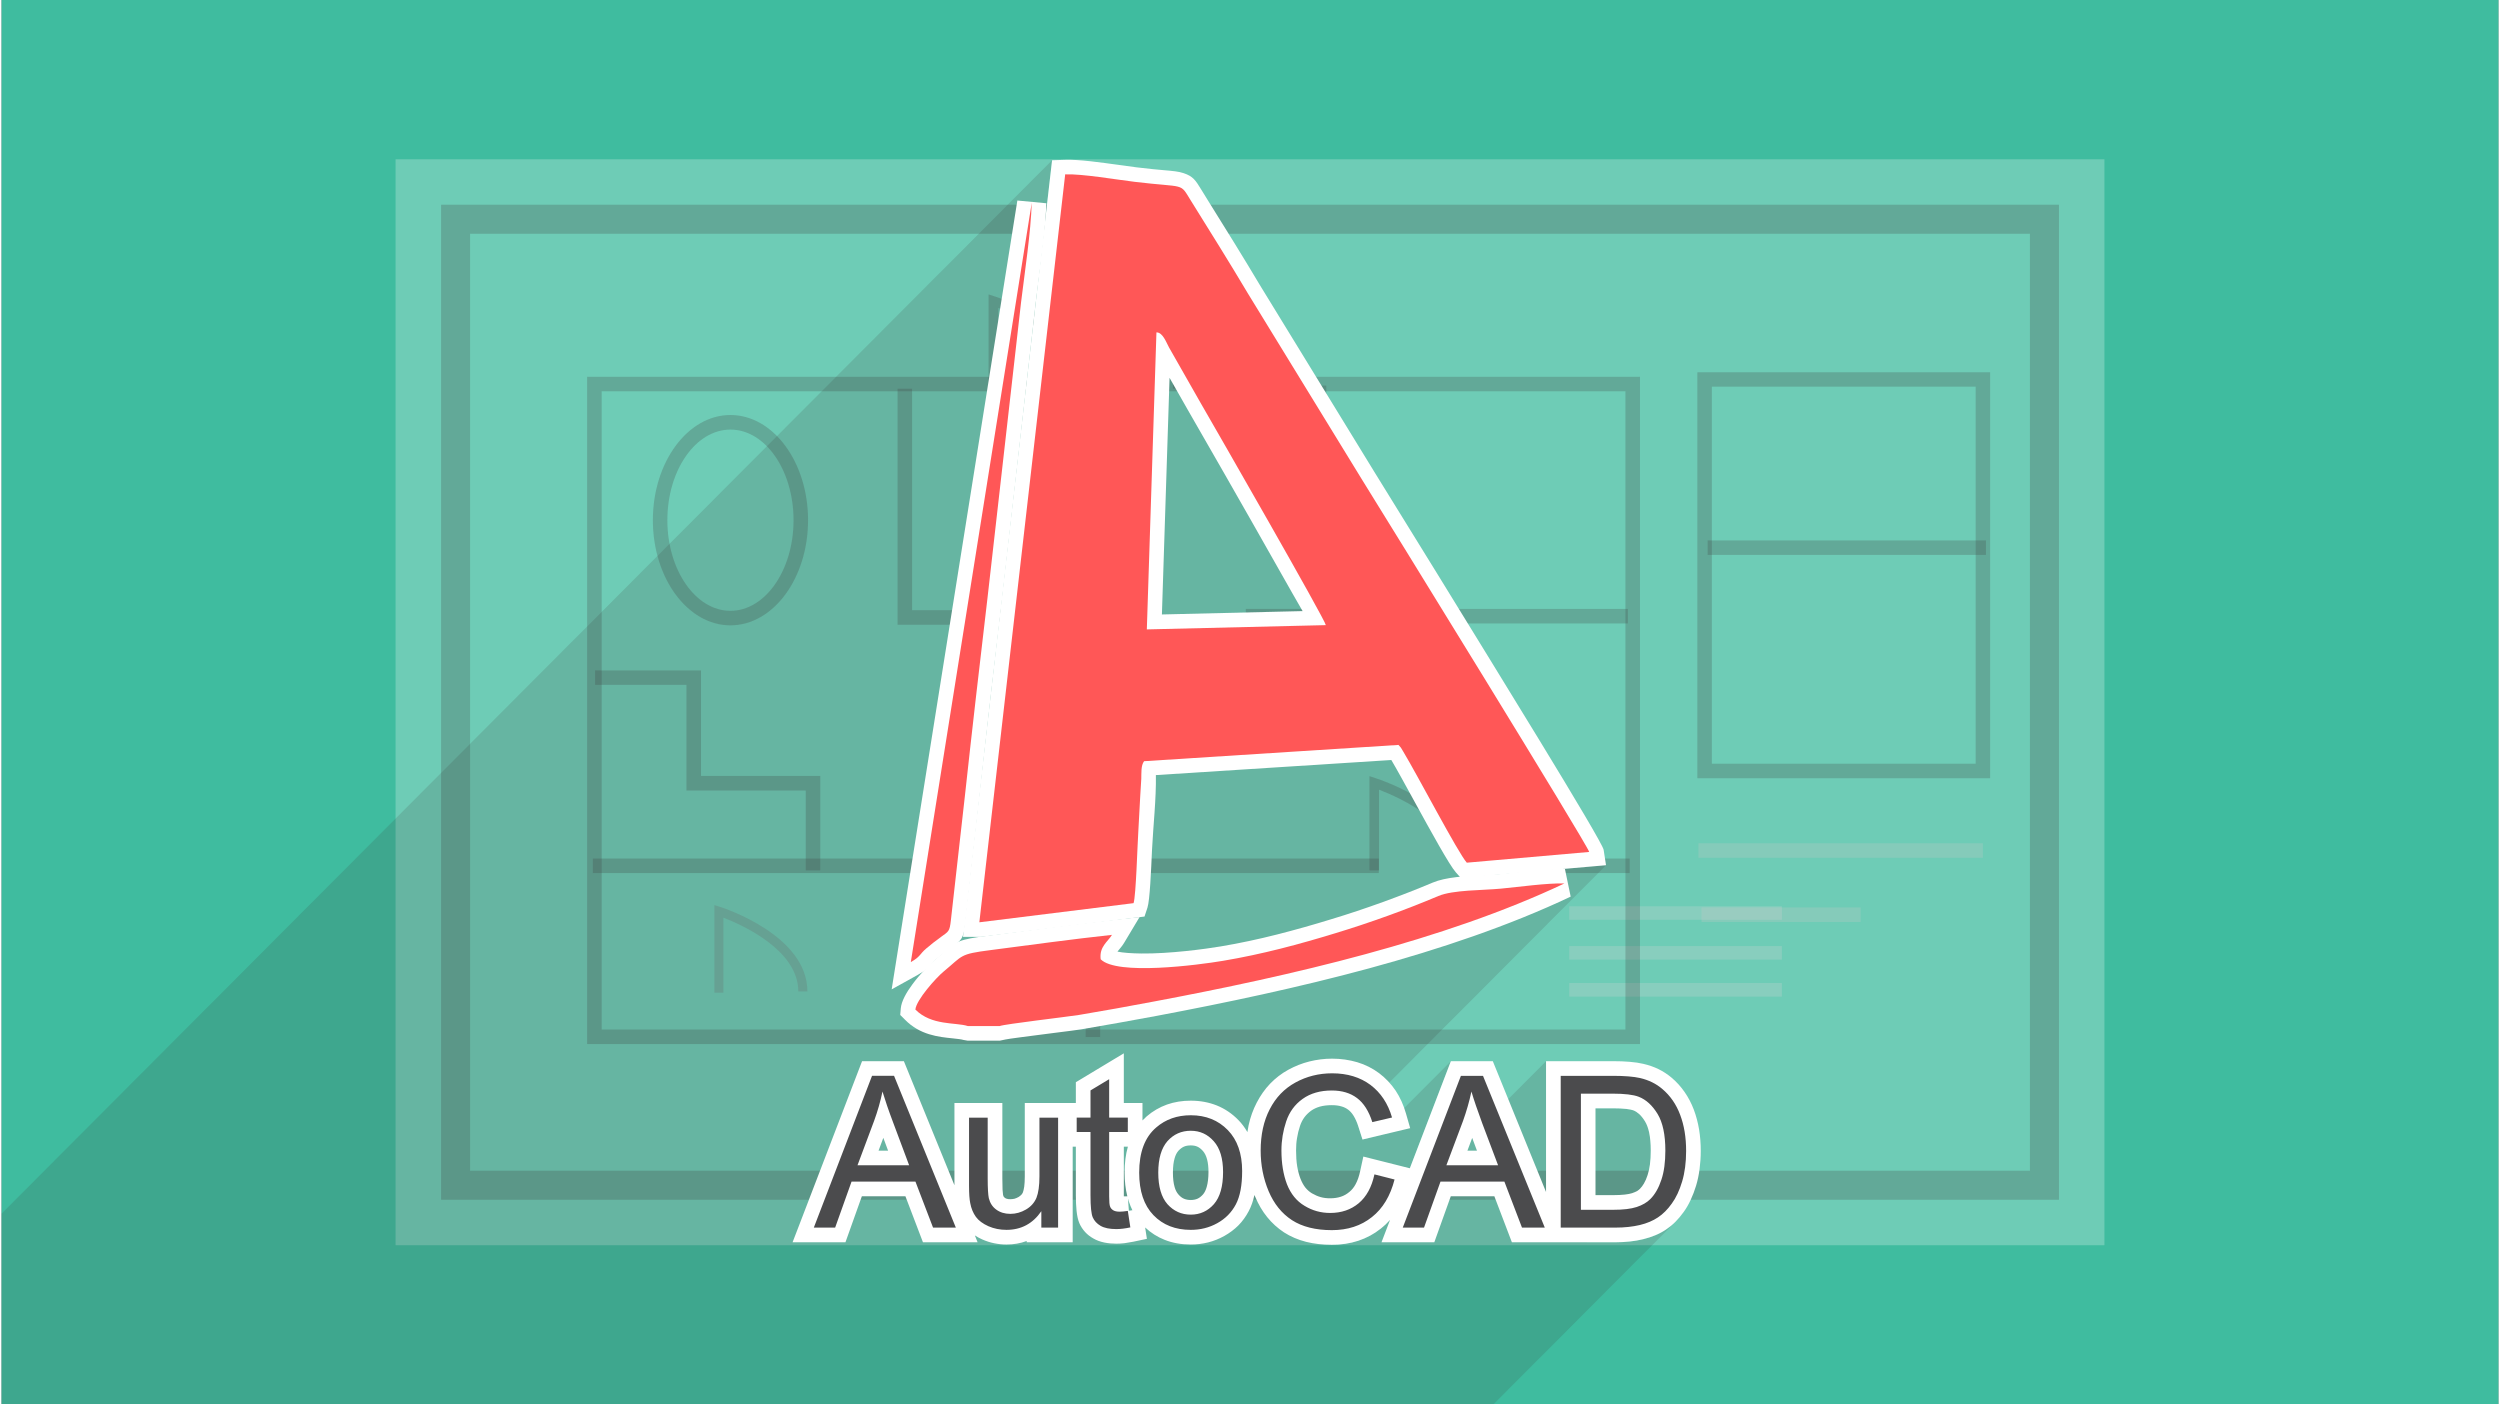 <?xml version="1.0" encoding="UTF-8"?>
<!DOCTYPE svg PUBLIC "-//W3C//DTD SVG 1.0//EN" "http://www.w3.org/TR/2001/REC-SVG-20010904/DTD/svg10.dtd">
<!-- Creator: CorelDRAW 2017 -->
<svg xmlns="http://www.w3.org/2000/svg" xml:space="preserve" width="356px" height="200px" version="1.0" shape-rendering="geometricPrecision" text-rendering="geometricPrecision" image-rendering="optimizeQuality" fill-rule="evenodd" clip-rule="evenodd"
viewBox="0 0 35600 20025"
 xmlns:xlink="http://www.w3.org/1999/xlink">
 <rect x="0" y="0" width="35600" height="20025" fill="#808080" stroke="none"/>
 <g id="__x0023_Layer_x0020_1">
  <g id="_1563637458288">
   <path fill="#3FBC9F" d="M0 0l35600 0 0 20025 -35600 0 0 -20025z"/>
   <g>
    <path fill="#424242" fill-rule="nonzero" fill-opacity="0.251" d="M10292 14153l-128 0 0 -1248 83 26c51,17 1242,405 1242,1204l-129 0c0,-591 -804,-950 -1068,-1051l0 1069z"/>
    <path fill="#CCCACA" fill-rule="nonzero" fill-opacity="0.251" d="M22352 13114l3031 0 0 -192 -3031 0 0 192z"/>
    <path fill="#CCCACA" fill-rule="nonzero" fill-opacity="0.251" d="M22352 13682l3031 0 0 -193 -3031 0 0 193z"/>
    <path fill="#CCCACA" fill-rule="nonzero" fill-opacity="0.251" d="M22352 14209l3031 0 0 -193 -3031 0 0 193z"/>
    <path fill="#FDFDFD" fill-rule="nonzero" fill-opacity="0.251" d="M5618 17754l24364 0 0 -15483 -24364 0 0 15483z"/>
    <path fill="#424242" fill-rule="nonzero" fill-opacity="0.251" d="M6680 16692l22240 0 0 -13359 -22240 0 0 13359zm22654 414l0 0 -23067 0 0 -14187 23067 0 0 14187z"/>
    <path fill="#424242" fill-rule="nonzero" fill-opacity="0.251" d="M8556 14679l14597 0 0 -9100 -14597 0 0 9100zm14804 207l0 0 -15011 0 0 -9514 15011 0 0 9514z"/>
    <path fill="#424242" fill-rule="nonzero" fill-opacity="0.251" d="M23187 8889l-4506 0 0 -3391 207 0 0 3184 4299 0 0 207z"/>
    <path fill="#424242" fill-rule="nonzero" fill-opacity="0.251" d="M14252 8907l-1477 0 0 -3365 207 0 0 3158 1270 0 0 207z"/>
    <path fill="#424242" fill-rule="nonzero" fill-opacity="0.251" d="M17740 8889l1045 0 0 -207 -1045 0 0 207z"/>
    <path fill="#424242" fill-rule="nonzero" fill-opacity="0.251" d="M14212 5542l-139 0 0 -1344 90 29c56,18 1335,435 1335,1295l-138 0c0,-637 -863,-1021 -1148,-1131l0 1151z"/>
    <path fill="#424242" fill-rule="nonzero" fill-opacity="0.251" d="M19640 12410l-137 0 0 -1344 90 30c55,17 1334,434 1334,1294l-137 0c0,-638 -864,-1021 -1150,-1131l0 1151z"/>
    <path fill="#424242" fill-rule="nonzero" fill-opacity="0.251" d="M16839 5542l-138 0 0 -1151c-285,110 -1148,494 -1148,1131l-138 0c0,-860 1280,-1277 1334,-1295l90 -29 0 1344z"/>
    <path fill="#424242" fill-rule="nonzero" fill-opacity="0.251" d="M20797 12448l2416 0 0 -207 -2416 0 0 207z"/>
    <path fill="#424242" fill-rule="nonzero" fill-opacity="0.251" d="M8430 12448l11206 0 0 -207 -11206 0 0 207z"/>
    <path fill="#424242" fill-rule="nonzero" fill-opacity="0.251" d="M11673 12410l-207 0 0 -1139 -1701 0 0 -1506 -1302 0 0 -207 1510 0 0 1505 1700 0 0 1347z"/>
    <path fill="#424242" fill-rule="nonzero" fill-opacity="0.251" d="M10392 6125c-495,0 -899,579 -899,1292 0,712 404,1292 899,1292 497,0 900,-580 900,-1292 0,-713 -403,-1292 -900,-1292zm0 2791l0 0c-609,0 -1106,-673 -1106,-1499 0,-827 497,-1500 1106,-1500 611,0 1107,673 1107,1500 0,826 -496,1499 -1107,1499z"/>
    <path fill="#424242" fill-rule="nonzero" fill-opacity="0.251" d="M24385 10889l3761 0 0 -5376 -3761 0 0 5376zm3968 207l0 0 -4175 0 0 -5788 4175 0 0 5788z"/>
    <path fill="#CCCACA" fill-rule="nonzero" fill-opacity="0.251" d="M24194 12230l4055 0 0 -207 -4055 0 0 207z"/>
    <path fill="#CCCACA" fill-rule="nonzero" fill-opacity="0.251" d="M24238 13145l2268 0 0 -207 -2268 0 0 207z"/>
    <path fill="#424242" fill-rule="nonzero" fill-opacity="0.251" d="M24325 7912l3968 0 0 -207 -3968 0 0 207z"/>
    <path fill="#424242" fill-rule="nonzero" fill-opacity="0.251" d="M15457 14786l207 0 0 -2442 -207 0 0 2442z"/>
   </g>
   <path fill="white" d="M16466 4739c90,-1 139,141 179,214l448 787c248,429 1782,3101 1788,3173l-2552 61 137 -4235zm-2525 8411l2199 -273c35,-108 55,-838 67,-1009 11,-175 17,-344 28,-517 6,-82 11,-164 15,-246 3,-78 -7,-191 40,-252l3627 -232c42,46 29,29 67,93 204,338 781,1444 907,1586l1745 -153c-12,-83 -2942,-4832 -3241,-5312l-1625 -2651c-265,-446 -540,-885 -814,-1325 -162,-261 -65,-178 -797,-266 -269,-32 -748,-116 -994,-107l-1224 10664 0 0z"/>
   <path fill="white" d="M13776 14629l456 0c65,-27 958,-131 1129,-158 360,-60 711,-124 1071,-192 1946,-366 4132,-869 5851,-1683 -246,-7 -643,49 -906,74 -260,25 -683,17 -891,105 -461,195 -970,379 -1467,530 -517,158 -1038,299 -1603,394 -367,62 -1517,211 -1745,-22 -22,-180 100,-247 161,-348 -571,62 -1152,142 -1728,217 -453,58 -391,74 -670,304 -108,88 -393,407 -405,544 230,232 575,180 747,235l0 0z"/>
   <path fill="white" d="M12964 13717c137,-76 125,-113 218,-192 66,-57 142,-116 213,-167 109,-79 122,-75 140,-235l200 -1774c102,-938 211,-1880 322,-2821l479 -4219c54,-445 139,-992 152,-1418l-1724 10826z"/>
   <path fill="white" fill-rule="nonzero" d="M11581 17503l830 -2164 314 0 881 2164 -325 0 -251 -656 -911 0 -234 656 -304 0zm623 -889l736 0 -224 -599c-69,-182 -120,-333 -156,-452 -29,141 -69,280 -119,417l-237 634 0 0zm2621 889l0 -234c-122,178 -288,266 -497,266 -92,0 -178,-17 -258,-52 -80,-36 -139,-80 -178,-133 -39,-54 -67,-120 -81,-197 -11,-53 -17,-135 -17,-248l0 -970 266 0 0 867c0,139 6,233 16,281 17,69 52,124 106,163 54,40 121,61 201,61 79,0 153,-21 223,-62 69,-40 119,-96 149,-166 28,-71 43,-172 43,-306l0 -838 266 0 0 1568 -239 0 0 0zm1233 -238l36 235c-75,16 -142,24 -200,24 -96,0 -170,-15 -224,-46 -53,-31 -90,-71 -112,-121 -21,-49 -32,-154 -32,-313l0 -904 -197 0 0 -205 197 0 0 -388 266 -160 0 548 266 0 0 205 -266 0 0 918c0,76 4,125 14,147 8,21 24,39 46,52 20,12 50,19 90,19 29,0 68,-4 116,-11l0 0zm162 -546c0,-290 80,-505 243,-644 134,-116 298,-174 493,-174 215,0 391,71 528,212 136,140 204,335 204,583 0,202 -29,360 -90,476 -61,115 -149,204 -265,268 -115,64 -241,95 -377,95 -220,0 -397,-69 -533,-210 -135,-140 -203,-342 -203,-606zm272 0c0,200 44,351 131,450 89,99 199,149 333,149 131,0 241,-50 329,-149 88,-101 131,-254 131,-458 0,-194 -44,-340 -132,-439 -88,-100 -197,-150 -328,-150 -134,0 -244,49 -333,148 -87,100 -131,249 -131,449zm3082 25l287 73c-60,234 -167,413 -323,536 -155,124 -346,186 -571,186 -233,0 -422,-48 -568,-142 -146,-95 -257,-233 -333,-412 -76,-181 -114,-374 -114,-580 0,-225 42,-421 129,-589 86,-168 208,-295 367,-382 158,-87 333,-131 523,-131 217,0 399,56 546,165 147,111 250,265 308,465l-281 66c-50,-157 -123,-272 -218,-343 -95,-72 -215,-108 -360,-108 -165,0 -304,40 -416,120 -111,79 -189,186 -234,320 -45,134 -68,273 -68,415 0,184 27,345 79,482 54,137 137,240 250,307 113,69 234,102 366,102 160,0 295,-46 406,-138 111,-93 186,-230 225,-412l0 0zm404 759l829 -2164 315 0 881 2164 -325 0 -251 -656 -911 0 -235 656 -303 0zm622 -889l737 0 -226 -599c-67,-182 -119,-333 -154,-452 -30,141 -70,280 -119,417l-238 634 0 0zm1630 889l0 -2164 745 0c168,0 296,11 385,31 125,29 230,81 317,155 115,97 200,220 256,370 57,150 85,321 85,515 0,164 -19,309 -57,436 -38,127 -87,232 -148,315 -59,83 -125,149 -196,196 -72,48 -158,85 -259,109 -101,24 -217,37 -348,37l-780 0 0 0zm288 -254l460 0c143,0 254,-13 336,-40 81,-27 145,-64 193,-112 68,-68 120,-160 158,-275 39,-115 57,-254 57,-417 0,-227 -37,-401 -111,-523 -74,-121 -163,-204 -270,-245 -76,-29 -200,-44 -371,-44l-452 0 0 1656 0 0z"/>
   <path fill="#373435" fill-opacity="0.149" d="M12320 20025l-11 0 -18 0 -63 0 -1 0 -174 0 -193 0 -209 0 -10 0 -32 0 -3 0 -26 0 -22 0 -1 0 -11 0 -62 0 -12 0 -127 0 -315 0 -86 0 -69 0 -45 0 -96 0 -83 0 -146 0 -36 0 -167 0 -57 0 -185 0 -134 0 -201 0 0 0 -367 0 -21 0 -33 0 -6 0 -55 0 -85 0 -36 0 -63 0 -25 0 -3 0 -60 0 -173 0 -18 0 -139 0 -38 0 -73 0 -171 0 -112 0 -21 0 -143 0 -208 0 -289 0 -18 0 -4 0 -56 0 -98 0 -23 0 -71 0 -23 0 -19 0 -6 0 -80 0 -52 0 -36 0 -33 0 -8 0 -17 0 -30 0 -1 0 -12 0 -7 0 -1 0 -14 0 -22 0 -104 0 -17 0 -46 0 -322 0 -43 0 -73 0 -177 0 -807 0 -60 0 -2536 0 -2 0 -713 0 -158 0 -1082 0 -815 0 0 -39 0 -270 0 -85 0 -216 0 -437 0 -288 0 -598 0 -711 0 -77 14978 -15019 -40 346 -40 346 -23 199 475 -476 61 6 64 6 67 8 68 8 69 9 69 10 67 9 67 9 253 35 56 6 55 7 53 5 51 5 49 5 47 4 43 4 41 4 38 3 34 3 29 3 26 3 22 3 18 2 14 3 11 3 3 2 2 3 1 4 2 5 2 8 4 9 5 13 9 14 103 166 93 150 93 149 93 150 92 150 93 150 91 151 92 151 90 152 85 123 94 139 102 154 108 165 113 174 115 182 118 186 118 190 116 189 114 188 110 184 104 178 97 169 88 158 79 146 67 130 21 34 27 44 33 53 39 62 43 71 49 78 53 86 58 94 62 100 66 107 69 112 73 118 76 123 79 128 81 132 83 136 86 139 87 142 89 144 90 147 91 148 92 149 92 150 93 150 92 151 92 150 91 149 90 147 90 146 87 143 87 141 84 138 738 1210 -457 459 1032 -90 -3586 3595 5 10 10 18 8 19 9 19 8 21 8 22 7 22 59 185 193 -46 1067 -1071 -585 1527 -1087 1090 25 0 48 -3 48 -4 48 -6 46 -9 46 -9 45 -12 44 -13 44 -16 43 -17 42 -19 41 -21 40 -22 29 -19 2440 -2447 0 1379 705 -707 244 0 29 0 28 1 26 0 25 1 24 2 23 1 21 2 20 2 17 2 15 3 15 2 13 2 12 3 10 3 10 2 8 3 11 5 10 5 11 5 10 7 10 6 10 8 10 8 10 8 11 11 11 11 11 12 10 13 11 14 11 15 10 15 10 16 9 16 9 17 8 18 7 19 7 20 7 21 5 23 6 23 5 28 5 29 4 30 3 31 3 33 1 35 1 35 1 37 -1 28 0 27 -1 26 -1 25 -2 25 -2 23 -2 23 -3 22 -3 21 -3 21 -4 20 -4 20 -5 19 -4 18 -5 18 -6 16 -5 17 -6 15 -6 16 -6 14 -7 15 -7 13 -7 14 -7 13 -6 10 -7 11 -7 10 -7 9 -7 10 -8 9 -7 8 -8 9 -760 762 410 0 26 0 27 -1 26 -1 26 -1 25 -2 26 -2 26 -2 25 -2 25 -3 24 -3 24 -4 24 -4 24 -4 23 -5 23 -5 23 -5 23 -6 22 -6 22 -6 22 -7 21 -7 21 -8 21 -8 20 -8 21 -9 20 -9 20 -10 19 -10 19 -10 18 -11 19 -11 17 -12 18 -12 18 -13 18 -14 17 -13 16 -14 17 -15 16 -15 -2584 2591 -24 0 -71 0 -116 0 -157 0 -197 0 -410 0 -18 0 -65 0 -119 0 -187 0 -280 0 -215 0 -182 0 -10 0 -133 0 -84 0 -36 0 -205 0 -244 0 -192 0 -202 0 -420 0 -274 0 -59 0 -191 0 -2 0 -3 0 -7 0 -25 0 -126 0 -293 0 -25 0 -409 0 -90 0 -24 0 -18 0 -99 0 -166 0 -52 0 -55 0 -148 0 -242 0 -14 0 -171 0 -38 0 -19 0 -63 0 -50 0 -28 0 -3 0 -84 0 -25 0 -14 0 -17 0 -158 0 -28 0 -121 0 -66 0 -8 0 -220 0 -26 0 -96 0 -1 0 -55 0 -114 0 -72 0 -9 0 -4 0 -68 0 -10 0 -23 0 -70 0 -111 0 -3 0 -77 0 -2 0 -1 0 -102 0 -39 0 -22 0 -44 0 -21 0 -25 0 -64 0 -16 0 0 0 -19 0 -3 0 -34 0 -44 0 -9 0 -83 0 -34 0 -155 0 -21 0 -75 0 -141 0 -180 0 -49 0 -10 0 -14 0z"/>
   <g>
    <path fill="white" fill-rule="nonzero" d="M16465 4532c204,-2 282,158 344,284l17 34 447 785c160,276 838,1457 1306,2288 287,509 504,913 509,973l18 219 -2992 73 151 -4654 200 -2zm447 1310l-259 -455 -109 3374 2006 -48c-82,-143 -200,-347 -334,-586 -480,-851 -1148,-2015 -1303,-2283l-1 -2zm-2734 7068l1779 -220c11,-150 22,-401 31,-591 15,-335 36,-670 54,-1004l0 -37c2,-104 3,-227 83,-332l58 -75 3820 -244 79 86c19,21 29,32 38,45l43 69c82,137 212,374 350,626 181,329 377,686 478,849l1310 -115 -738 -1210c-886,-1452 -2152,-3503 -2345,-3812 -325,-649 -1201,-2045 -1628,-2655 -241,-405 -489,-804 -737,-1203l-103 -166c-26,-43 -18,-55 -28,-58 -24,-8 -85,-14 -192,-23 -104,-9 -244,-22 -395,-40l-253 -35c-175,-24 -373,-52 -532,-65l-1172 10210zm1987 174l-2198 273 -26 1 -233 0c423,-3691 845,-7382 1270,-11073l179 -6c201,-8 517,37 782,74l245 33c187,23 298,32 383,40 138,12 217,19 287,43 135,45 170,102 251,234l101 164c251,402 501,804 743,1211l1622 2647c189,303 1449,2345 2347,3815 518,849 915,1516 924,1576l34 220 -2071 181 -70 -79c-93,-105 -352,-577 -587,-1005 -134,-244 -259,-473 -333,-597l-3357 215c6,339 -38,721 -55,1066 -13,294 -31,720 -65,824l-42 127 -131 16z"/>
    <path fill="white" fill-rule="nonzero" d="M13801 14421l413 0c143,-29 470,-71 742,-106 166,-21 311,-40 372,-49 191,-32 366,-63 532,-93l534 -98 514 -99c-214,21 -452,37 -665,34 -313,-3 -588,-53 -720,-187l-59 -121c-5,-45 -6,-85 -3,-121 -303,36 -603,76 -903,115l-427 56c-312,39 -329,54 -442,153 -33,29 -70,62 -123,105 -54,45 -162,159 -245,271l-31 43c99,45 216,57 317,67 69,8 133,14 194,30zm431 417l-456 0 -63 -11c-28,-9 -85,-15 -149,-22 -208,-21 -469,-48 -683,-266l-68 -68 8 -95c9,-99 78,-224 166,-342 104,-141 244,-287 315,-345 43,-36 81,-69 113,-97 196,-171 225,-197 662,-252l428 -56c441,-58 884,-116 1305,-162l415 -46 -215 359c-26,44 -52,75 -78,106l-22 27c79,17 200,25 338,27 405,5 913,-64 1134,-101 275,-46 542,-104 803,-170 268,-68 524,-141 774,-218 246,-74 493,-157 736,-245 245,-89 485,-182 710,-277 184,-78 464,-93 712,-106 90,-4 175,-9 240,-15l231 -25c236,-26 504,-56 702,-49l82 395c-873,414 -1861,747 -2875,1023 -1005,273 -2046,492 -3027,677l-537 98c-189,34 -370,66 -538,94 -60,10 -212,29 -386,51 -303,39 -679,87 -697,94l-80 17zm5190 -1443c539,-147 1069,-311 1575,-493 -172,10 -340,26 -430,65 -236,99 -482,195 -731,285 -137,50 -276,97 -414,143z"/>
    <path fill="white" fill-rule="nonzero" d="M13267 13735c-44,52 -83,98 -203,164l-373 207 1792 -11247 413 39c-10,331 -62,728 -111,1097l-42 339 -479 4217 -165 1412c-55,488 -109,961 -157,1407l-200 1776c-27,239 -48,254 -202,364l-126 95 -97 78c-22,19 -36,36 -50,52zm-11 -533l42 -30c21,-16 24,-18 30,-71l134 -1195 -206 1296z"/>
    <path fill="white" fill-rule="nonzero" d="M11387 17429l882 -2299 596 0 721 1769 0 -1173 683 0 0 1076c0,71 1,124 3,161l7 72c3,12 6,22 10,28 3,5 8,9 14,14l3 2c8,6 17,11 27,13 12,4 29,6 50,6 22,0 42,-3 60,-7 19,-6 39,-14 58,-25 15,-10 28,-20 39,-31 9,-10 17,-22 22,-34 7,-20 14,-47 19,-82 5,-38 8,-88 8,-146l0 -1047 728 0 0 -296 684 -412 0 708 266 0 0 249c19,-20 39,-39 60,-58 87,-75 184,-131 290,-169 105,-37 218,-55 339,-55 133,0 256,23 370,68 116,47 218,116 307,207 51,52 94,110 130,173l17 -96c25,-116 64,-224 116,-324 53,-102 117,-193 191,-270 76,-79 163,-146 260,-199 95,-52 196,-92 300,-118 105,-26 213,-40 324,-40 127,0 246,18 359,51 114,34 218,87 311,156 93,71 172,154 237,251 62,94 111,202 146,324l60 209 -680 162 -59 -185c-19,-61 -42,-113 -69,-155 -23,-37 -49,-65 -75,-85l-2 -1c-26,-20 -58,-36 -94,-46 -39,-12 -86,-18 -139,-18 -64,0 -121,7 -171,21 -47,14 -88,33 -123,58 -38,28 -70,59 -96,94 -27,37 -48,78 -63,124 -19,56 -33,114 -42,171 -10,56 -14,116 -14,178 0,83 5,159 16,226 11,65 27,126 48,180 20,49 43,91 70,125 27,32 57,59 92,80 42,24 84,43 125,54 41,12 87,17 135,17 58,0 109,-8 154,-23 43,-14 83,-37 119,-67 35,-28 66,-66 90,-111 28,-52 49,-112 64,-183l46 -211 663 167 585 -1527 598 0 759 1865 0 -1865 954 0c89,0 168,3 238,9 75,6 140,16 195,29 78,18 150,43 216,75 67,33 130,74 188,123 71,60 133,129 186,206 52,75 96,159 130,249 33,88 58,182 75,282 16,99 24,201 24,307 0,88 -6,174 -17,259 -11,85 -28,165 -50,237 -21,70 -47,138 -77,202 -29,64 -63,122 -101,174 -37,51 -75,97 -115,137 -40,41 -86,78 -135,111 -46,31 -97,59 -153,82 -53,22 -111,41 -172,56 -61,15 -124,26 -190,33 -68,7 -137,11 -207,11l-1476 0 -250 -656 -621 0 -235 656 -753 0 122 -319c-40,45 -83,86 -130,123 -98,78 -207,136 -325,175 -116,38 -242,57 -375,57 -132,0 -255,-14 -367,-42 -117,-30 -222,-75 -315,-135 -91,-60 -172,-133 -241,-219 -67,-83 -124,-179 -169,-287l-12 -27c-18,85 -45,162 -81,230 -40,76 -89,144 -147,203 -59,59 -126,109 -201,151 -74,41 -151,72 -231,92 -80,20 -163,30 -247,30 -136,0 -261,-22 -374,-67 -103,-41 -195,-99 -277,-176l25 162 -194 41c-45,9 -87,16 -124,21 -43,5 -82,7 -118,7 -59,0 -115,-5 -169,-16 -59,-12 -112,-31 -158,-58 -45,-25 -85,-56 -117,-91 -35,-38 -63,-81 -83,-127 -19,-44 -32,-103 -40,-177 -6,-63 -10,-136 -10,-219l0 -695 -45 0 0 1363 -656 0 0 -18c-89,33 -185,50 -288,50 -58,0 -116,-6 -175,-18 -59,-12 -115,-30 -167,-53 -39,-17 -76,-37 -109,-59l39 98 -779 0 -250 -656 -621 0 -234 656 -754 0 109 -283zm1117 -1023l136 0 -68 -183 -68 183zm3569 857l50 -8c-19,-38 -35,-78 -49,-120l-14 -44 13 172zm-14 -914l-58 0 0 708 50 0c-26,-104 -39,-216 -39,-338 0,-135 15,-259 47,-370zm642 370c0,82 8,151 24,205 12,44 31,80 55,107 24,28 50,48 78,60 27,12 60,19 98,19 36,0 68,-7 95,-19 27,-12 53,-32 78,-60 23,-26 41,-62 54,-109 16,-57 25,-128 25,-211 0,-141 -27,-241 -79,-300 -26,-29 -52,-50 -79,-62 -26,-12 -58,-18 -94,-18 -39,0 -72,6 -99,18 -27,12 -54,33 -79,60 -23,27 -41,62 -53,106 -16,54 -24,122 -24,204zm4199 -313l136 0 -68 -182 -68 182zm1826 634l252 0c64,0 120,-3 166,-8 44,-5 78,-12 104,-20l2 -1c27,-9 50,-19 69,-29 15,-10 29,-20 41,-32 21,-22 41,-47 57,-76 20,-34 37,-73 51,-117 15,-44 26,-95 34,-153 8,-57 12,-124 12,-199 0,-100 -8,-186 -23,-258 -14,-64 -33,-116 -58,-157 -27,-44 -55,-80 -85,-107 -26,-23 -54,-41 -82,-52 -20,-8 -54,-14 -100,-20 -52,-6 -118,-9 -196,-9l-244 0 0 1238z"/>
   </g>
   <path fill="#FF5757" d="M16466 4739c90,-1 139,141 179,214l448 787c248,429 1782,3101 1788,3173l-2552 61 137 -4235zm-2525 8411l2199 -273c35,-108 55,-838 67,-1009 11,-175 17,-344 28,-517 6,-82 11,-164 15,-246 3,-78 -7,-191 40,-252l3627 -232c42,46 29,29 67,93 204,338 781,1444 907,1586l1745 -153c-12,-83 -2942,-4832 -3241,-5312l-1625 -2651c-265,-446 -540,-885 -814,-1325 -162,-261 -65,-178 -797,-266 -269,-32 -748,-116 -994,-107l-1224 10664 0 0z"/>
   <path fill="#FF5757" d="M13776 14629l456 0c65,-27 958,-131 1129,-158 360,-60 711,-124 1071,-192 1946,-366 4132,-869 5851,-1683 -246,-7 -643,49 -906,74 -260,25 -683,17 -891,105 -461,195 -970,379 -1467,530 -517,158 -1038,299 -1603,394 -367,62 -1517,211 -1745,-22 -22,-180 100,-247 161,-348 -571,62 -1152,142 -1728,217 -453,58 -391,74 -670,304 -108,88 -393,407 -405,544 230,232 575,180 747,235l0 0z"/>
   <path fill="#FF5757" d="M12964 13717c137,-76 125,-113 218,-192 66,-57 142,-116 213,-167 109,-79 122,-75 140,-235l200 -1774c102,-938 211,-1880 322,-2821l479 -4219c54,-445 139,-992 152,-1418l-1724 10826z"/>
   <path fill="#4B4B4D" fill-rule="nonzero" d="M11581 17503l830 -2164 314 0 881 2164 -325 0 -251 -656 -911 0 -234 656 -304 0zm623 -889l736 0 -224 -599c-69,-182 -120,-333 -156,-452 -29,141 -69,280 -119,417l-237 634 0 0zm2621 889l0 -234c-122,178 -288,266 -497,266 -92,0 -178,-17 -258,-52 -80,-36 -139,-80 -178,-133 -39,-54 -67,-120 -81,-197 -11,-53 -17,-135 -17,-248l0 -970 266 0 0 867c0,139 6,233 16,281 17,69 52,124 106,163 54,40 121,61 201,61 79,0 153,-21 223,-62 69,-40 119,-96 149,-166 28,-71 43,-172 43,-306l0 -838 266 0 0 1568 -239 0 0 0zm1233 -238l36 235c-75,16 -142,24 -200,24 -96,0 -170,-15 -224,-46 -53,-31 -90,-71 -112,-121 -21,-49 -32,-154 -32,-313l0 -904 -197 0 0 -205 197 0 0 -388 266 -160 0 548 266 0 0 205 -266 0 0 918c0,76 4,125 14,147 8,21 24,39 46,52 20,12 50,19 90,19 29,0 68,-4 116,-11l0 0zm162 -546c0,-290 80,-505 243,-644 134,-116 298,-174 493,-174 215,0 391,71 528,212 136,140 204,335 204,583 0,202 -29,360 -90,476 -61,115 -149,204 -265,268 -115,64 -241,95 -377,95 -220,0 -397,-69 -533,-210 -135,-140 -203,-342 -203,-606zm272 0c0,200 44,351 131,450 89,99 199,149 333,149 131,0 241,-50 329,-149 88,-101 131,-254 131,-458 0,-194 -44,-340 -132,-439 -88,-100 -197,-150 -328,-150 -134,0 -244,49 -333,148 -87,100 -131,249 -131,449zm3082 25l287 73c-60,234 -167,413 -323,536 -155,124 -346,186 -571,186 -233,0 -422,-48 -568,-142 -146,-95 -257,-233 -333,-412 -76,-181 -114,-374 -114,-580 0,-225 42,-421 129,-589 86,-168 208,-295 367,-382 158,-87 333,-131 523,-131 217,0 399,56 546,165 147,111 250,265 308,465l-281 66c-50,-157 -123,-272 -218,-343 -95,-72 -215,-108 -360,-108 -165,0 -304,40 -416,120 -111,79 -189,186 -234,320 -45,134 -68,273 -68,415 0,184 27,345 79,482 54,137 137,240 250,307 113,69 234,102 366,102 160,0 295,-46 406,-138 111,-93 186,-230 225,-412l0 0zm404 759l829 -2164 315 0 881 2164 -325 0 -251 -656 -911 0 -235 656 -303 0zm622 -889l737 0 -226 -599c-67,-182 -119,-333 -154,-452 -30,141 -70,280 -119,417l-238 634 0 0zm1630 889l0 -2164 745 0c168,0 296,11 385,31 125,29 230,81 317,155 115,97 200,220 256,370 57,150 85,321 85,515 0,164 -19,309 -57,436 -38,127 -87,232 -148,315 -59,83 -125,149 -196,196 -72,48 -158,85 -259,109 -101,24 -217,37 -348,37l-780 0 0 0zm288 -254l460 0c143,0 254,-13 336,-40 81,-27 145,-64 193,-112 68,-68 120,-160 158,-275 39,-115 57,-254 57,-417 0,-227 -37,-401 -111,-523 -74,-121 -163,-204 -270,-245 -76,-29 -200,-44 -371,-44l-452 0 0 1656 0 0z"/>
  </g>
 </g>
</svg>

